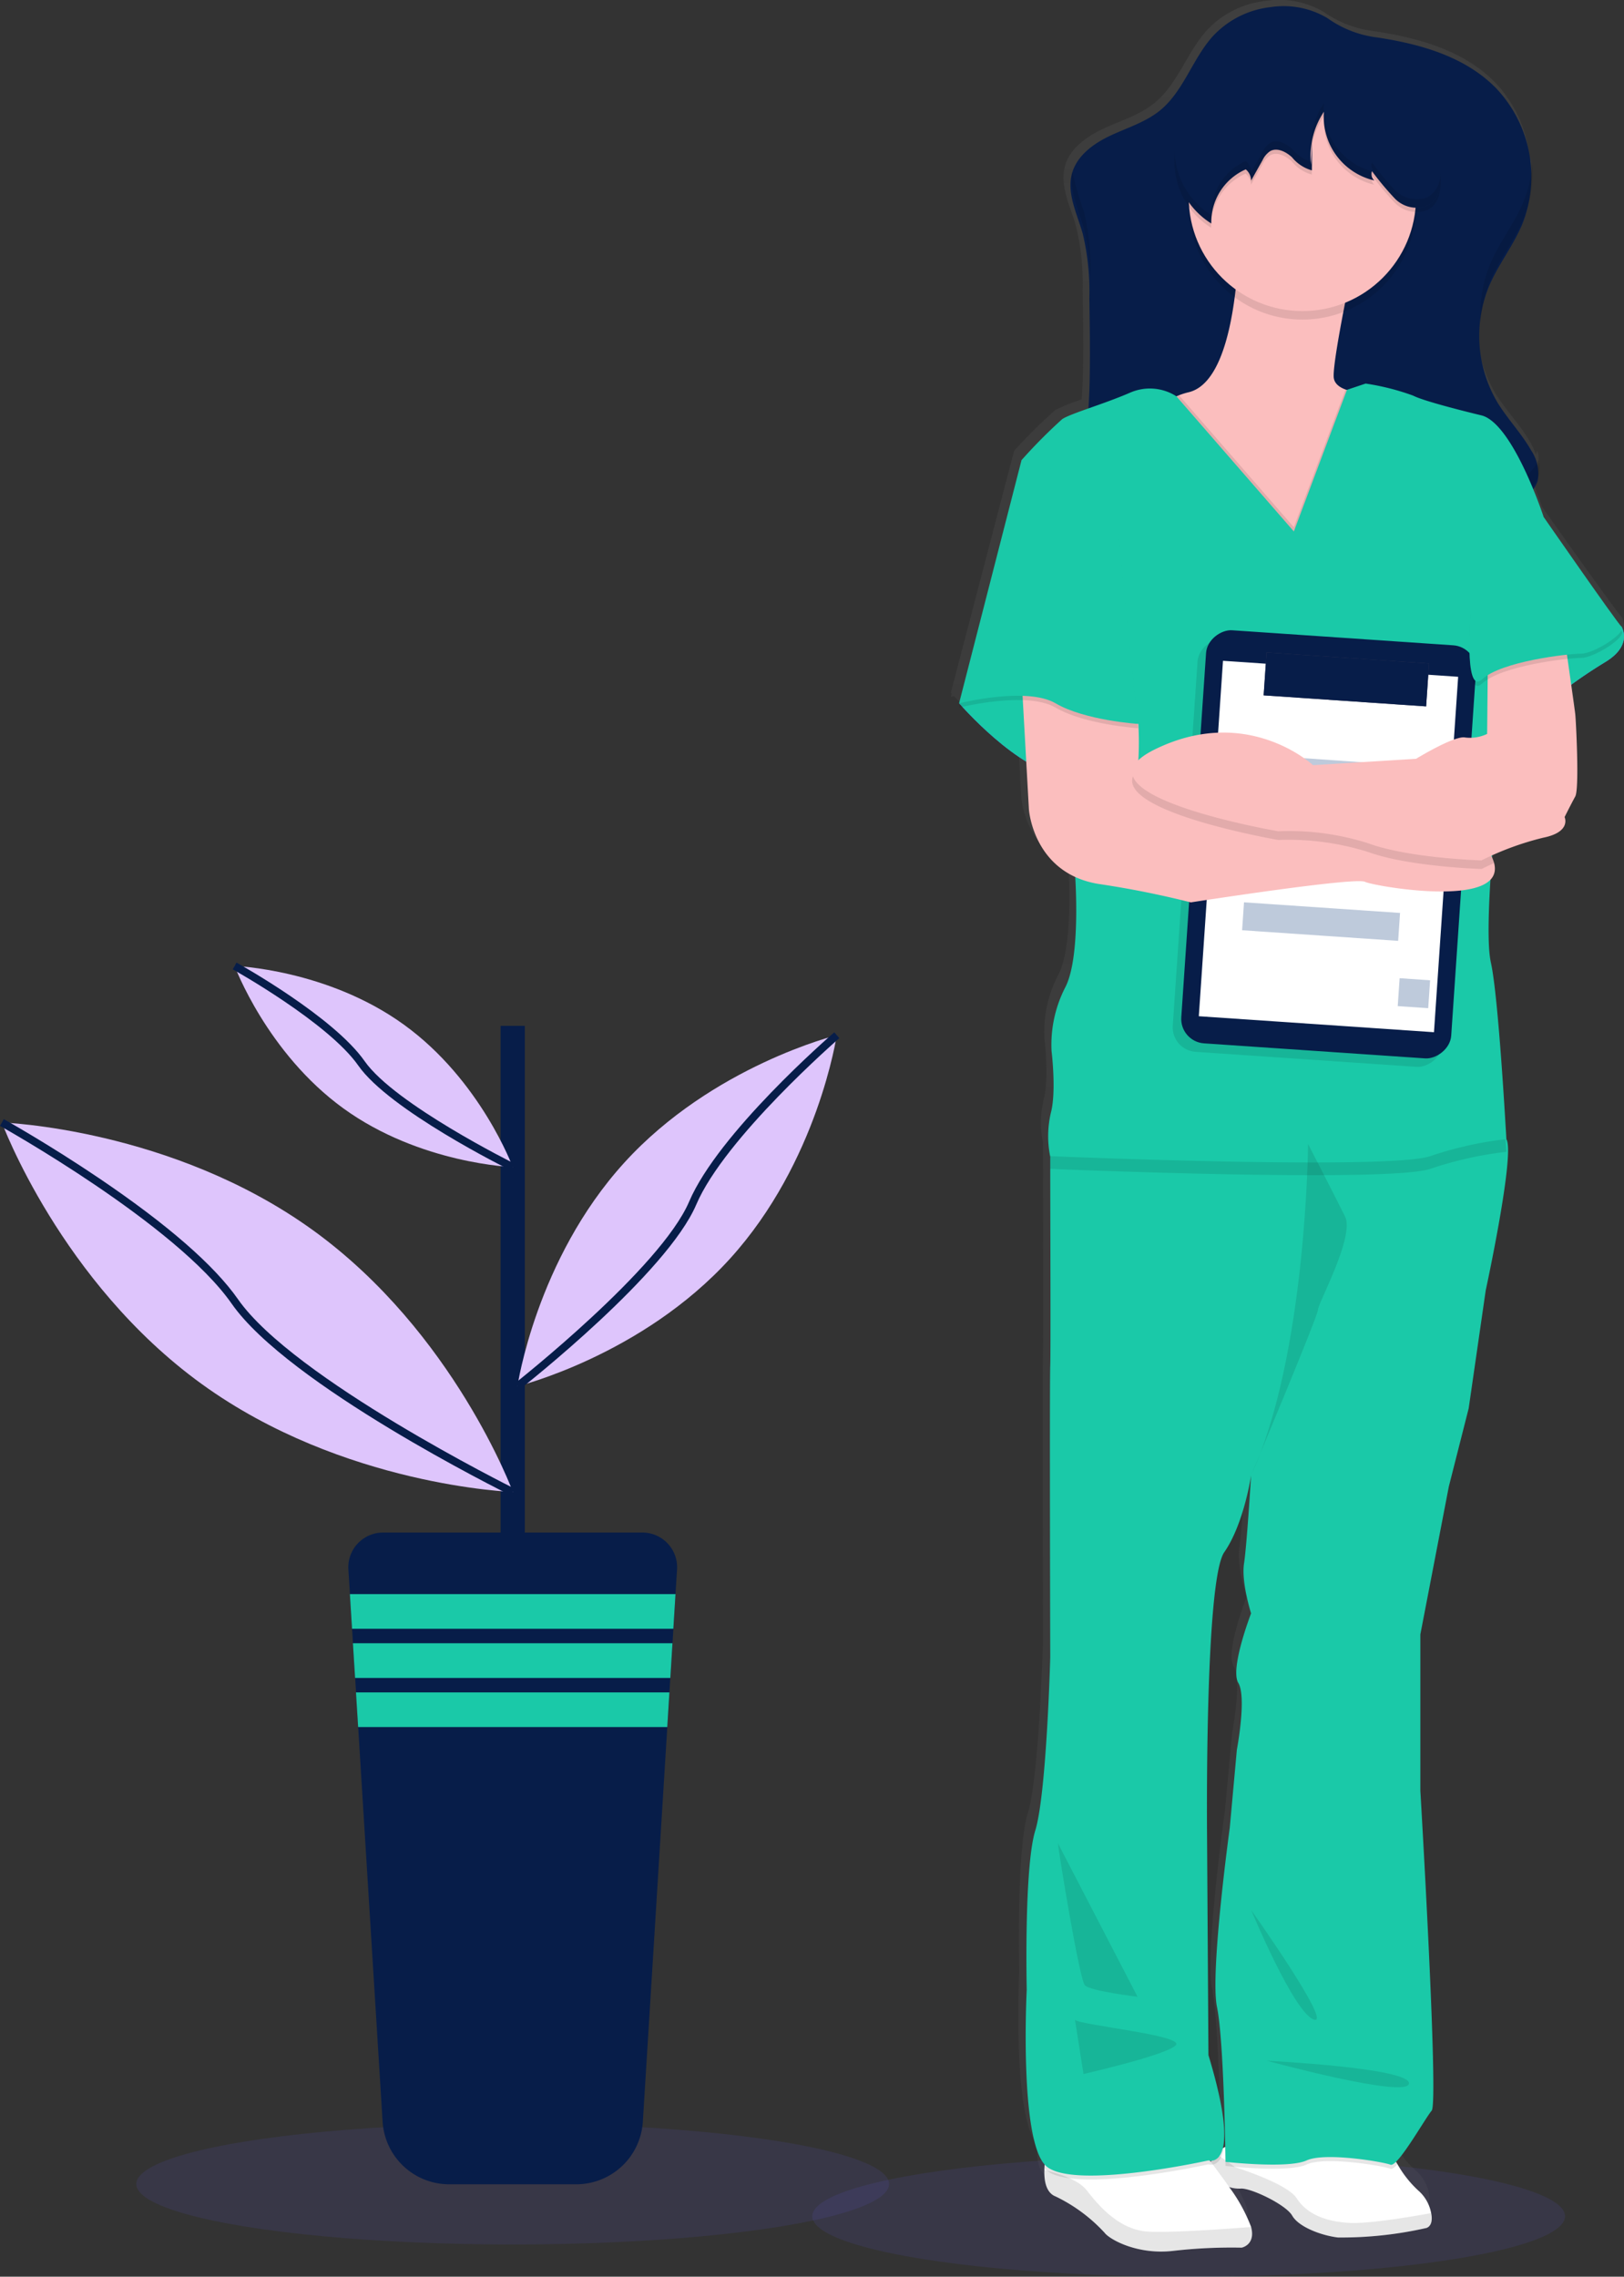 <svg xmlns="http://www.w3.org/2000/svg" xmlns:xlink="http://www.w3.org/1999/xlink" width="195.104" height="273.499" viewBox="0 0 195.104 273.499">
  <rect x="0" y="0" width="195.104" height="273.499" fill="#333333" stroke="none"/>
  <defs>
    <linearGradient id="linear-gradient" x1="0.592" y1="-0.434" x2="0.592" y2="0.566" gradientUnits="objectBoundingBox">
      <stop offset="0" stop-color="gray" stop-opacity="0.251"/>
      <stop offset="0.54" stop-color="gray" stop-opacity="0.122"/>
      <stop offset="1" stop-color="gray" stop-opacity="0.102"/>
    </linearGradient>
  </defs>
  <g id="Group_881" data-name="Group 881" transform="translate(-132.245 -257.862)">
    <path id="Path_3928" data-name="Path 3928" d="M289.22,582.5c.427.241.859.464,1.29.7v-.232h3.712v2.093c.269.116.524.241.789.362v-2.455h3.712v4.019a1.494,1.494,0,0,0,.218.079V582.5Z" transform="translate(-84.129 -173.985)" fill="#6c63ff" opacity="0.1"/>
    <ellipse id="Ellipse_96" data-name="Ellipse 96" cx="45.218" cy="7.263" rx="45.218" ry="7.263" transform="translate(229.831 516.836)" fill="#6c63ff" opacity="0.1"/>
    <path id="Path_3929" data-name="Path 3929" d="M459.031,332.06a.247.247,0,0,0-.07-.121c-.692-.682-9.509-13.152-9.509-13.152s-.464-1.392-1.216-3.2a3.184,3.184,0,0,0,.534-1.044,3.61,3.61,0,0,0,.088-.487c0-.051.037-.093.051-.144a3.522,3.522,0,0,0-.046-1.912,3.283,3.283,0,0,1-.19.464,7.744,7.744,0,0,0-.7-1.55c-1.169-2.014-2.84-3.712-4.07-5.676a15.354,15.354,0,0,1-2.093-10.191v.548a15.878,15.878,0,0,1,.278-2.088,14.508,14.508,0,0,1,.775-2.292c1.1-2.529,2.891-4.733,3.977-7.272a13.785,13.785,0,0,0,.826-2.659,14.888,14.888,0,0,0,.413-4.664,7.439,7.439,0,0,1-.116,1.109,15.106,15.106,0,0,0-4.265-10.056c-3.791-3.81-9.235-5.29-14.442-6.07a13.231,13.231,0,0,1-6.079-2.32,10.568,10.568,0,0,0-6.924-1.323,11.419,11.419,0,0,0-7.049,3.485c-2.473,2.719-3.545,6.571-6.432,8.864-1.749,1.392-3.968,2.042-6,2.989s-3.963,2.32-4.617,4.353v.074l-.028.074c-.678,2.4.631,4.849,1.313,7.249a29.375,29.375,0,0,1,.794,7.671c.051,3.137.1,6.279.046,9.421-.023,1.234-.065,2.483-.158,3.712a19.461,19.461,0,0,0-3.188,1.281,63.127,63.127,0,0,0-4.928,4.877l-7.606,29.06.1.116-.1.394.385-.088a39.157,39.157,0,0,0,7.764,6.525l.325,5.7s.39,5.717,5.648,8.079c.121,1.982.5,10.028-1.244,13.217a14.849,14.849,0,0,0-1.643,7.555s.608,4.835-.084,7.379a12.072,12.072,0,0,0-.088,5.179h0v1.527c0,5.146.06,21.639,0,23.5-.088,2.2,0,34.8,0,34.8s-.432,16.293-1.814,20.706-1.035,19.027-1.035,19.027-.868,17.407,2.2,20.841c0,.153-.028.311-.032.464v.218c-.037,1.323.218,2.729,1.355,3.16a19.422,19.422,0,0,1,5.968,4.33c.58.766,3.954,2.673,8.353,2.163a62.82,62.82,0,0,1,8.3-.38h0s1.736-.316,1.174-2.473h0a19.322,19.322,0,0,0-2.682-4.775c.176.046.348.083.511.116l.167.033h.13a1.859,1.859,0,0,0,.213,0h.093a1.606,1.606,0,0,0,.26,0h0c1.165-.111,5.508,1.912,6.283,3.248s3.508,2.353,5.569,2.608a39.567,39.567,0,0,0,6.91-.436,25.476,25.476,0,0,0,3.87-.705c.613-.232.743-.975.566-1.81h0a4.712,4.712,0,0,0-1.606-2.71,13.03,13.03,0,0,1-2.478-3.091l-.195-.311c1.295-1.234,3.634-5.272,4.344-6.107.863-1.016-1.392-38.183-1.392-38.183V452.257l3.457-17.634,2.418-9.332,2.074-14.089s3.629-16.456,2.511-18.071h0c0-.032-.928-16.975-1.9-21.045-.422-1.814-.315-5.9-.065-9.871a1.949,1.949,0,0,0,.464-2.033,4.212,4.212,0,0,0-.269-.691v-.213a31.959,31.959,0,0,1,6.251-2.125c3.457-.678,2.594-2.46,2.594-2.46s.78-1.527,1.295-2.46.088-9.165,0-9.843c-.032-.274-.246-1.787-.492-3.5,1.109-.789,2.552-1.768,4.126-2.7C459.95,334.418,459.277,332.547,459.031,332.06ZM413.924,449.714s-2.594,6.618-1.555,8.311-.172,7.982-.172,7.982l-.868,9.332s-2.418,17.31-1.555,21.379c.678,3.193.928,12.729,1.007,16.706h0a1.193,1.193,0,0,0-.172.084l-.116.06c.4-1.564.232-4.729-1.75-11.1l-.167-26.3s-.306-30.378,2.093-33.775,3.248-9.165,3.248-9.165-.52,8.321-.859,10.525S413.924,449.714,413.924,449.714Zm-4.831,65.368c-.023.056-.051.111-.07.162l-.13-.167A1.37,1.37,0,0,0,409.093,515.082Z" transform="translate(-131.923 0)" fill="url(#linear-gradient)"/>
    <path id="Path_3930" data-name="Path 3930" d="M471.379,822.781a46.079,46.079,0,0,1-10.646,1.146c-2.033-.246-4.724-1.276-5.49-2.622s-5.058-3.378-6.209-3.248a4.188,4.188,0,0,1-1.392-.195,17.142,17.142,0,0,1-2.32-.891,4.3,4.3,0,0,1,.051-1.763,2.85,2.85,0,0,1,.1-.343,3.066,3.066,0,0,1,1.559-1.736l.167-.079a4.735,4.735,0,0,1,1-.306c3.648-.7,18.7.705,18.7.705s.422.756,1,1.694a12.954,12.954,0,0,0,2.45,3.109,4.757,4.757,0,0,1,1.582,2.729C472.112,821.8,471.982,822.554,471.379,822.781Z" transform="translate(-167.753 -297.276)" fill="#fff"/>
    <path id="Path_3931" data-name="Path 3931" d="M471.386,824.283a46.038,46.038,0,0,1-10.641,1.146c-2.033-.246-4.724-1.281-5.495-2.622s-5.054-3.378-6.2-3.249-3.713-1.086-3.713-1.086a3.847,3.847,0,0,1,.761-3.123l2.32,1.647s6.209,1.926,7.36,3.712,3.248,2.784,6.279,2.965c2.265.149,7.467-.733,9.9-1.174C472.119,823.3,471.994,824.056,471.386,824.283Z" transform="translate(-167.76 -298.778)" opacity="0.1"/>
    <path id="Path_3932" data-name="Path 3932" d="M426.314,825.342a61.743,61.743,0,0,0-8.2.385c-4.357.511-7.685-1.392-8.265-2.176a19.363,19.363,0,0,0-5.889-4.362c-1.128-.436-1.392-1.856-1.341-3.184v-.218a12.987,12.987,0,0,1,.371-2.492l18.057-.385,1.564,2.121.241.325.951,1.295s.432.566,1,1.392a19.81,19.81,0,0,1,2.65,4.808h0C428.026,825.026,426.314,825.342,426.314,825.342Z" transform="translate(-144.902 -297.47)" fill="#fff"/>
    <path id="Path_3933" data-name="Path 3933" d="M426.314,828.927a61.733,61.733,0,0,0-8.2.385c-4.353.51-7.685-1.392-8.26-2.177a18.821,18.821,0,0,0-5.894-4.353c-1.128-.436-1.392-1.856-1.341-3.183,1.29.3,4,1.072,5.063,2.413,1.392,1.791,3.884,4.8,7.425,4.993,2.859.153,9.82-.357,12.372-.561C428.031,828.612,426.314,828.927,426.314,828.927Z" transform="translate(-144.902 -301.056)" opacity="0.1"/>
    <path id="Path_3934" data-name="Path 3934" d="M424.145,813.294c-.209,1.55-.854,1.968-1.318,2.06a.893.893,0,0,1-.343,0,1.145,1.145,0,0,1-.181-.028s-16.214,3.583-19.491.682a2.32,2.32,0,0,1-.232-.241,12.993,12.993,0,0,1,.371-2.492l18.057-.385,1.564,2.121a3.066,3.066,0,0,1,1.559-1.736Z" transform="translate(-144.882 -297.46)" opacity="0.1"/>
    <path id="Path_3935" data-name="Path 3935" d="M470.126,815.076c-.362.4-.664.626-.854.548-.854-.343-7.852-1.536-10.075-.51s-9.745.167-9.745.167,0-.891-.042-2.32a4.7,4.7,0,0,1,1-.306c3.648-.7,18.7.705,18.7.705S469.55,814.139,470.126,815.076Z" transform="translate(-169.98 -297.228)" opacity="0.1"/>
    <path id="Path_3936" data-name="Path 3936" d="M453.047,564.278,451,578.45l-2.385,9.393L445.195,605.6v18.794s2.218,37.394,1.364,38.415-4.1,6.836-4.952,6.5-7.852-1.536-10.075-.515-9.745.172-9.745.172-.172-14.511-1.026-18.609,1.536-21.514,1.536-21.514l.854-9.388s1.2-6.321.172-8.028,1.536-8.353,1.536-8.353-1.193-3.763-.849-5.982.849-10.585.849-10.585-.849,5.81-3.221,9.221-2.07,33.979-2.07,33.979l.167,26.452c4.274,14.005,0,12.637,0,12.637s-16.214,3.587-19.491.682-2.339-21.189-2.339-21.189-.339-14.683,1.026-19.12,1.8-20.832,1.8-20.832-.088-32.786,0-35c.065-1.856,0-18.474,0-23.667v-1.536l1.958-4.864,23.2-2.9h11.1s16.706,3.926,18.433,5.62a.393.393,0,0,1,.093.1C456.634,547.72,453.047,564.278,453.047,564.278Z" transform="translate(-142.311 -151.401)" fill="#1ac9a8"/>
    <path id="Path_3937" data-name="Path 3937" d="M456.16,752.32s5.1,12.293,7.513,13.147S456.16,752.32,456.16,752.32Z" transform="translate(-173.598 -264.998)" opacity="0.1"/>
    <path id="Path_3938" data-name="Path 3938" d="M460.23,791.32s17.235.854,17.064,2.733S460.23,791.32,460.23,791.32Z" transform="translate(-175.779 -285.899)" opacity="0.1"/>
    <path id="Path_3939" data-name="Path 3939" d="M410.54,780.73c.682.645,13.147,1.856,12.121,3.035s-11.1,3.471-11.1,3.471Z" transform="translate(-149.148 -280.224)" opacity="0.1"/>
    <path id="Path_3940" data-name="Path 3940" d="M406.13,735.03c0,.51,2.562,16.391,3.248,17.073s6.316,1.364,6.316,1.364Z" transform="translate(-146.785 -255.732)" opacity="0.1"/>
    <path id="Path_3941" data-name="Path 3941" d="M425.536,263.114c-2.446,2.733-3.5,6.608-6.353,8.919-1.731,1.392-3.921,2.056-5.935,3s-4.01,2.39-4.608,4.534c-.668,2.413.622,4.877,1.3,7.29a30.177,30.177,0,0,1,.784,7.717c.046,3.16.1,6.321.042,9.481-.084,4.924-.492,10.075-3.1,14.247,9.434,3,19.467,3.411,29.361,3.8a29.654,29.654,0,0,0,5.7-.144,48.892,48.892,0,0,0,4.859-1.23,37.24,37.24,0,0,1,9.68-1.239,16.254,16.254,0,0,0,4.251-.283,4.194,4.194,0,0,0,3.068-2.7,5.009,5.009,0,0,0-.784-3.657c-1.151-2.023-2.784-3.712-4.019-5.708a15.685,15.685,0,0,1-1.007-14.1c1.1-2.548,2.859-4.766,3.935-7.318a15.435,15.435,0,0,0-3.109-16.372c-3.745-3.833-9.119-5.318-14.261-6.107a12.953,12.953,0,0,1-6.005-2.32,10.278,10.278,0,0,0-6.84-1.327A11.167,11.167,0,0,0,425.536,263.114Z" transform="translate(-147.605 -0.877)" fill="#071d49"/>
    <g id="Group_875" data-name="Group 875" transform="translate(260.241 277.486)" opacity="0.1">
      <path id="Path_3942" data-name="Path 3942" d="M516.7,312.151a15.437,15.437,0,0,0-1.183,7.086,15.169,15.169,0,0,1,1.183-5.03c1.091-2.548,2.854-4.766,3.931-7.318a14.808,14.808,0,0,0,1.081-6.738,14.434,14.434,0,0,1-1.081,4.687C519.554,307.389,517.791,309.6,516.7,312.151Z" transform="translate(-465.63 -300.15)"/>
      <path id="Path_3943" data-name="Path 3943" d="M411.947,316.907c.028,1.819.056,3.643.06,5.462q0-3.759-.06-7.509a30.115,30.115,0,0,0-.784-7.722,38.243,38.243,0,0,1-1.392-4.8c-.413,2.274.761,4.58,1.392,6.849A29.976,29.976,0,0,1,411.947,316.907Z" transform="translate(-408.931 -301.324)"/>
      <path id="Path_3944" data-name="Path 3944" d="M461.887,379.449a15.691,15.691,0,0,1-4.246.283,37.209,37.209,0,0,0-9.676,1.216,49.271,49.271,0,0,1-4.859,1.225,29.3,29.3,0,0,1-5.708.148c-9.56-.376-19.254-.78-28.41-3.513a15.751,15.751,0,0,1-.928,1.763c9.434,3,19.468,3.411,29.357,3.8a29.293,29.293,0,0,0,5.708-.148,47.976,47.976,0,0,0,4.84-1.221,37.244,37.244,0,0,1,9.657-1.23,16.02,16.02,0,0,0,4.246-.288,4.2,4.2,0,0,0,3.067-2.691,3.683,3.683,0,0,0-.046-1.931A4.332,4.332,0,0,1,461.887,379.449Z" transform="translate(-408.06 -341.262)"/>
    </g>
    <path id="Path_3945" data-name="Path 3945" d="M457.749,339.055c-.343.77-1.791,7.425-2.135,8.107s-2.218,11.6-2.39,12.214-12.358-2.562-12.358-2.562l-7.337-6.149-7.541-7.5s-.223-6.771,5.332-8.942a8.526,8.526,0,0,1,1.16-.362c6.738-1.62,6.061-22.108,6.061-22.108l13.829,5.972s-2.562,11.954-2.473,14.261c.023.775.631,1.258,1.425,1.55a11.263,11.263,0,0,0,3.777.408S458.092,338.29,457.749,339.055Z" transform="translate(-157.427 -28.88)" fill="#fbbebe"/>
    <path id="Path_3946" data-name="Path 3946" d="M526.68,417.791l1.963.515s1.453,2.209-1.963,4.265a59.2,59.2,0,0,0-6.232,4.358L510.354,430l-1.944-6.1,9.393-7.128Z" transform="translate(-201.6 -85.164)" fill="#6c63ff"/>
    <path id="Path_3947" data-name="Path 3947" d="M526.68,417.791l1.963.515s1.453,2.209-1.963,4.265a59.2,59.2,0,0,0-6.232,4.358L510.354,430l-1.944-6.1,9.393-7.128Z" transform="translate(-201.6 -85.164)" fill="#1ac9a8"/>
    <path id="Path_3948" data-name="Path 3948" d="M384.516,430.389l-3.926,3.842s7.082,8.2,12.53,8.706,8.961-6.232,8.961-6.232l-4.715-7.425Z" transform="translate(-133.097 -91.869)" fill="#6c63ff"/>
    <path id="Path_3949" data-name="Path 3949" d="M384.516,430.389l-3.926,3.842s7.082,8.2,12.53,8.706,8.961-6.232,8.961-6.232l-4.715-7.425Z" transform="translate(-133.097 -91.869)" fill="#1ac9a8"/>
    <circle id="Ellipse_97" data-name="Ellipse 97" cx="13.657" cy="13.657" r="13.657" transform="translate(275.054 268.943)" opacity="0.1"/>
    <circle id="Ellipse_98" data-name="Ellipse 98" cx="13.657" cy="13.657" r="13.657" transform="translate(275.054 267.917)" fill="#fbbebe"/>
    <path id="Path_3950" data-name="Path 3950" d="M458.921,547.648a44.092,44.092,0,0,0-9.137,2.046c-5.1,1.7-45.107.028-45.664,0v-1.536l1.958-4.863,23.2-2.905h11.1s16.706,3.926,18.432,5.62C458.884,547.031,458.921,547.648,458.921,547.648Z" transform="translate(-145.708 -151.417)" opacity="0.1"/>
    <path id="Path_3951" data-name="Path 3951" d="M457.749,364.212c-.343.77-1.791,7.425-2.135,8.107s-2.218,11.6-2.39,12.214-12.358-2.562-12.358-2.562l-7.337-6.149-7.541-7.5s-.223-6.771,5.332-8.943l13.792,15.857,6.209-16.544a11.263,11.263,0,0,0,3.777.408S458.092,363.447,457.749,364.212Z" transform="translate(-157.427 -54.037)" opacity="0.1"/>
    <path id="Path_3952" data-name="Path 3952" d="M429.438,374.924l-14.117-16.242a5.917,5.917,0,0,0-5.6-.413c-3.16,1.369-7.086,2.478-8.112,3.16a63.288,63.288,0,0,0-4.868,4.905l11.444,29.937-5.04,19.718s.77,10.075-1.193,13.746a15.086,15.086,0,0,0-1.624,7.6s.6,4.868-.083,7.425a12.366,12.366,0,0,0-.088,5.207s40.555,1.708,45.673,0a43.72,43.72,0,0,1,9.137-2.047s-.928-17.078-1.856-21.175.77-19.718.77-19.718l-1.109-16.734,6.655-17.17S455.82,362.112,452.061,361c0,0-6.826-1.624-8.279-2.39a29.028,29.028,0,0,0-5.722-1.453l-2.241.752Z" transform="translate(-141.752 -53.217)" fill="#1ac9a8"/>
    <rect id="Rectangle_1513" data-name="Rectangle 1513" width="49.738" height="32.503" rx="2.94" transform="translate(272.94 384.018) rotate(-86.11)" opacity="0.1"/>
    <rect id="Rectangle_1514" data-name="Rectangle 1514" width="49.738" height="32.503" rx="2.94" transform="translate(273.963 383) rotate(-86.11)" fill="#071d49"/>
    <rect id="Rectangle_1515" data-name="Rectangle 1515" width="42.796" height="28.317" transform="translate(276.269 379.941) rotate(-86.11)" fill="#fff"/>
    <rect id="Rectangle_1516" data-name="Rectangle 1516" width="6.448" height="23.134" transform="translate(281.363 354.88) rotate(-85.996)" fill="#becadb"/>
    <rect id="Rectangle_1517" data-name="Rectangle 1517" width="3.36" height="3.671" transform="translate(300.165 378.726) rotate(-86.11)" fill="#becadb"/>
    <rect id="Rectangle_1518" data-name="Rectangle 1518" width="3.36" height="18.79" transform="translate(281.469 369.611) rotate(-86.11)" fill="#becadb"/>
    <rect id="Rectangle_1519" data-name="Rectangle 1519" width="5.165" height="19.565" transform="translate(284.057 341.394) rotate(-86.11)" fill="#3f3d56"/>
    <rect id="Rectangle_1520" data-name="Rectangle 1520" width="5.165" height="19.565" transform="translate(284.057 341.394) rotate(-86.11)" fill="#071d49"/>
    <path id="Path_3953" data-name="Path 3953" d="M462.991,554s-.172,25.273-6.831,39.784c0,0,8.028-19.124,8.028-19.89s4.436-8.794,3.248-11.184S462.991,554,462.991,554Z" transform="translate(-173.598 -158.711)" opacity="0.1"/>
    <path id="Path_3954" data-name="Path 3954" d="M452.692,285.011a9.5,9.5,0,0,1,1.545-6.362,7.838,7.838,0,0,0,6.061,8.26,1.026,1.026,0,0,1-.292-1.123,34.386,34.386,0,0,0,2.756,3.3,3.664,3.664,0,0,0,3.959.84c1.722-.928,1.74-3.374,1.295-5.276a24.78,24.78,0,0,0-5.7-10.892,7.545,7.545,0,0,0-5.986-3.044,14.726,14.726,0,0,0-7.736,1.211,20.578,20.578,0,0,0-3.713,2.594l-6.5,5.3a6.167,6.167,0,0,0-1.578,1.661,4.55,4.55,0,0,0-.492,1.74,9.379,9.379,0,0,0,4.372,8.85,6.919,6.919,0,0,1,4.144-6.5,1.8,1.8,0,0,1,.645,1.341l1.369-2.441a2.685,2.685,0,0,1,.928-1.1c.845-.464,1.9.084,2.617.738a4.672,4.672,0,0,0,2.385,1.573l.037-3.634" transform="translate(-162.937 -6.852)" opacity="0.1"/>
    <path id="Path_3955" data-name="Path 3955" d="M452.714,283.911a9.505,9.505,0,0,1,1.545-6.367,7.842,7.842,0,0,0,6.065,8.26,1.016,1.016,0,0,1-.292-1.118,34.964,34.964,0,0,0,2.757,3.3,3.645,3.645,0,0,0,3.959.835c1.722-.928,1.74-3.374,1.295-5.272a24.782,24.782,0,0,0-5.7-10.892,9.127,9.127,0,0,0-3.188-2.478,9.28,9.28,0,0,0-2.784-.566,14.724,14.724,0,0,0-7.736,1.207,20.813,20.813,0,0,0-3.713,2.6l-6.5,5.3a6.1,6.1,0,0,0-1.578,1.661,4.521,4.521,0,0,0-.492,1.74,9.373,9.373,0,0,0,4.372,8.845,6.928,6.928,0,0,1,4.144-6.5,1.815,1.815,0,0,1,.645,1.341l1.364-2.432a2.658,2.658,0,0,1,.928-1.1c.845-.464,1.9.084,2.617.738a4.7,4.7,0,0,0,2.385,1.573l.037-3.638" transform="translate(-162.959 -6.262)" fill="#071d49"/>
    <path id="Path_3956" data-name="Path 3956" d="M437.987,455.646c-1.193-.6-20.915,2.473-20.915,2.473a112.9,112.9,0,0,0-11.1-2.218c-7.852-1.29-8.353-8.966-8.353-8.966l-.858-15.365,2.65-2.32,11.351,7.425a36.675,36.675,0,0,1,0,4.432,6.242,6.242,0,0,0-.381,1.392.464.464,0,0,0,.381.418c.77.195,11.267,1.893,11.267,1.893s24.331-1.666,30.4,6.529a6.168,6.168,0,0,1,1.072,2.023C455,458.964,439.069,456.179,437.987,455.646Z" transform="translate(-141.763 -91.853)" fill="#fbbebe"/>
    <path id="Path_3957" data-name="Path 3957" d="M468.823,468.734c-.928.413-1.5.71-1.5.71s-8.706-.255-13.6-2.028a31.939,31.939,0,0,0-10.836-1.457s-20.382-3.508-17.221-8.089a.464.464,0,0,0,.381.418c.77.2,11.267,1.893,11.267,1.893s24.331-1.666,30.4,6.529A6.155,6.155,0,0,1,468.823,468.734Z" transform="translate(-157.076 -107.191)" opacity="0.1"/>
    <path id="Path_3958" data-name="Path 3958" d="M477.305,423.02s1.2,8.451,1.281,9.137.515,8.961,0,9.9-1.281,2.473-1.281,2.473.854,1.791-2.562,2.478a35.052,35.052,0,0,0-7.425,2.729s-8.71-.255-13.574-2.047a31.325,31.325,0,0,0-10.841-1.453s-25.872-4.441-14.771-9.861,18.952,1.921,18.952,1.921l12.377-.766s4.613-2.822,5.894-2.562a4.737,4.737,0,0,0,2.645-.427l.088-8.966Z" transform="translate(-157.094 -88.514)" fill="#fbbebe"/>
    <path id="Path_3959" data-name="Path 3959" d="M390.517,378.17l-2.478-.13-7.509,29.236s8.107-2.051,11.6,0,9.9,2.473,9.9,2.473l-2.39-23.305Z" transform="translate(-133.065 -64.408)" opacity="0.1"/>
    <path id="Path_3960" data-name="Path 3960" d="M390.517,377.06l-2.478-.13-7.509,29.236s8.107-2.051,11.6,0,9.9,2.474,9.9,2.474l-2.39-23.305Z" transform="translate(-133.065 -63.813)" fill="#1ac9a8"/>
    <path id="Path_3961" data-name="Path 3961" d="M518.1,391.01l3.411.77s8.71,12.53,9.393,13.231-3.249,3.248-4.868,3.248-9.56.928-11.866,3.072-1.346-8.646-1.346-8.891,2.863-7.054,2.863-7.054Z" transform="translate(-203.858 -71.359)" opacity="0.1"/>
    <path id="Path_3962" data-name="Path 3962" d="M518.1,389.91l3.411.766s8.71,12.553,9.393,13.235-3.249,3.248-4.868,3.248-9.56.928-11.866,3.072-1.346-8.646-1.346-8.892,2.882-7.077,2.882-7.077Z" transform="translate(-203.858 -70.769)" fill="#1ac9a8"/>
    <g id="Group_876" data-name="Group 876" transform="translate(273.349 270.256)" opacity="0.1">
      <path id="Path_3963" data-name="Path 3963" d="M454.235,285.637a6.848,6.848,0,0,1,.023-1.067,9.5,9.5,0,0,0-1.429,3.5v1.295c0,.752,0,1.508-.023,2.26h-.065v.348a1.853,1.853,0,0,0-.023-.357,4.936,4.936,0,0,1-2.283-1.55c-.691-.622-1.773-1.216-2.617-.738a2.656,2.656,0,0,0-.928,1.1l-1.378,2.432a1.8,1.8,0,0,0-.645-1.336,6.919,6.919,0,0,0-4.144,6.5,9.43,9.43,0,0,1-4.4-7.393,9.383,9.383,0,0,0,4.4,8.413,6.929,6.929,0,0,1,4.144-6.5,1.815,1.815,0,0,1,.645,1.341l1.364-2.432a2.657,2.657,0,0,1,.928-1.1c.845-.464,1.9.084,2.617.738a4.7,4.7,0,0,0,2.385,1.573q0-1.782.037-3.555A9.46,9.46,0,0,1,454.235,285.637Z" transform="translate(-436.306 -284.57)"/>
      <path id="Path_3964" data-name="Path 3964" d="M471.548,294.389c.023-.316.06-.631.107-.928l.051-1.281A9.377,9.377,0,0,0,471.548,294.389Z" transform="translate(-455.188 -288.648)"/>
      <path id="Path_3965" data-name="Path 3965" d="M494.075,304.095a3.654,3.654,0,0,1-3.959-.835,34.355,34.355,0,0,1-2.756-3.3,1.026,1.026,0,0,0,.292,1.123,1.092,1.092,0,0,1-.269-.07,30.663,30.663,0,0,0,2.733,3.248,3.684,3.684,0,0,0,3.959.835c1.267-.677,1.629-2.265,1.517-3.81A3.221,3.221,0,0,1,494.075,304.095Z" transform="translate(-463.635 -292.818)"/>
      <path id="Path_3966" data-name="Path 3966" d="M480.722,294.246a7.889,7.889,0,0,1-5.782-6.9,7.838,7.838,0,0,0,6.079,8A1.021,1.021,0,0,1,480.722,294.246Z" transform="translate(-457.002 -286.06)"/>
    </g>
    <ellipse id="Ellipse_99" data-name="Ellipse 99" cx="45.218" cy="7.263" rx="45.218" ry="7.263" transform="translate(148.619 512.966)" fill="#6c63ff" opacity="0.1"/>
    <g id="Group_877" data-name="Group 877" transform="translate(192.385 381.098)">
      <rect id="Rectangle_1521" data-name="Rectangle 1521" width="2.91" height="65.512" fill="#071d49"/>
    </g>
    <path id="Path_3967" data-name="Path 3967" d="M261.909,659.036l-.186,2.951-.255,4.177-.107,1.736-.26,4.177-.111,1.736-.255,4.177L257.8,725.355a8.019,8.019,0,0,1-8.005,7.527H234.539a8.014,8.014,0,0,1-8.005-7.56L223.6,677.956l-.255-4.177-.107-1.736-.265-4.176-.107-1.736-.255-4.176L222.422,659a4.177,4.177,0,0,1,3.933-4.407c.072,0,.144-.006.216-.006h31.194a4.177,4.177,0,0,1,4.153,4.2C261.918,658.872,261.914,658.954,261.909,659.036Z" transform="translate(-48.325 -212.621)" fill="#071d49"/>
    <path id="Path_3968" data-name="Path 3968" d="M261.941,670.52l-.26,4.167h-38.6l-.26-4.167Z" transform="translate(-48.542 -221.158)" fill="#1ac9a8"/>
    <path id="Path_3969" data-name="Path 3969" d="M262,683.24l-.255,4.167H223.87l-.26-4.167Z" transform="translate(-48.966 -227.975)" fill="#1ac9a8"/>
    <path id="Path_3970" data-name="Path 3970" d="M262.054,695.97l-.255,4.163H224.66l-.26-4.163Z" transform="translate(-49.389 -234.798)" fill="#1ac9a8"/>
    <path id="Path_3971" data-name="Path 3971" d="M170.115,561.387c16.948,12.26,24.006,31.436,24.006,31.436s-20.419-.7-37.371-12.961-24.02-31.422-24.02-31.422S153.149,549.127,170.115,561.387Z" transform="translate(-0.26 -155.731)" fill="#dec5fc"/>
    <g id="Group_878" data-name="Group 878" transform="translate(132.245 392.303)">
      <path id="Path_3972" data-name="Path 3972" d="M193.637,592.78c-1.09-.539-26.766-13.311-33.555-23.038-6.66-9.542-27.626-21.248-27.837-21.365l.45-.811c.053.029,5.387,3,11.482,7.121,8.207,5.551,13.814,10.438,16.666,14.524,6.654,9.532,32.941,22.606,33.205,22.737Z" transform="translate(-132.245 -547.566)" fill="#071d49"/>
    </g>
    <path id="Path_3973" data-name="Path 3973" d="M213.33,514.974c9.226,6.668,13.068,17.105,13.068,17.105s-11.138-.381-20.34-7.049-13.068-17.11-13.068-17.11S204.109,508.3,213.33,514.974Z" transform="translate(-32.555 -134.015)" fill="#dec5fc"/>
    <g id="Group_879" data-name="Group 879" transform="translate(160.209 373.499)">
      <path id="Path_3974" data-name="Path 3974" d="M225.932,532.026c-.6-.295-14.614-7.27-18.343-12.605-3.6-5.151-14.97-11.5-15.084-11.564l.451-.811c.475.263,11.673,6.517,15.395,11.844,3.594,5.143,17.85,12.234,17.993,12.305Z" transform="translate(-192.505 -507.046)" fill="#071d49"/>
    </g>
    <path id="Path_3975" data-name="Path 3975" d="M279.036,541.154c-10.594,11.643-12.836,26.86-12.836,26.86s14.938-3.666,25.523-15.314,12.836-26.86,12.836-26.86S289.631,529.511,279.036,541.154Z" transform="translate(-71.791 -143.619)" fill="#dec5fc"/>
    <g id="Group_880" data-name="Group 880" transform="translate(194.122 381.874)">
      <path id="Path_3976" data-name="Path 3976" d="M266.156,567.979l-.573-.73c.174-.137,17.5-13.808,20.919-21.828,3.51-8.228,16.866-19.838,17.433-20.328l.607.7c-.137.118-13.76,11.96-17.186,19.99C283.841,554.023,266.877,567.412,266.156,567.979Z" transform="translate(-265.583 -525.093)" fill="#071d49"/>
    </g>
  </g>
</svg>
